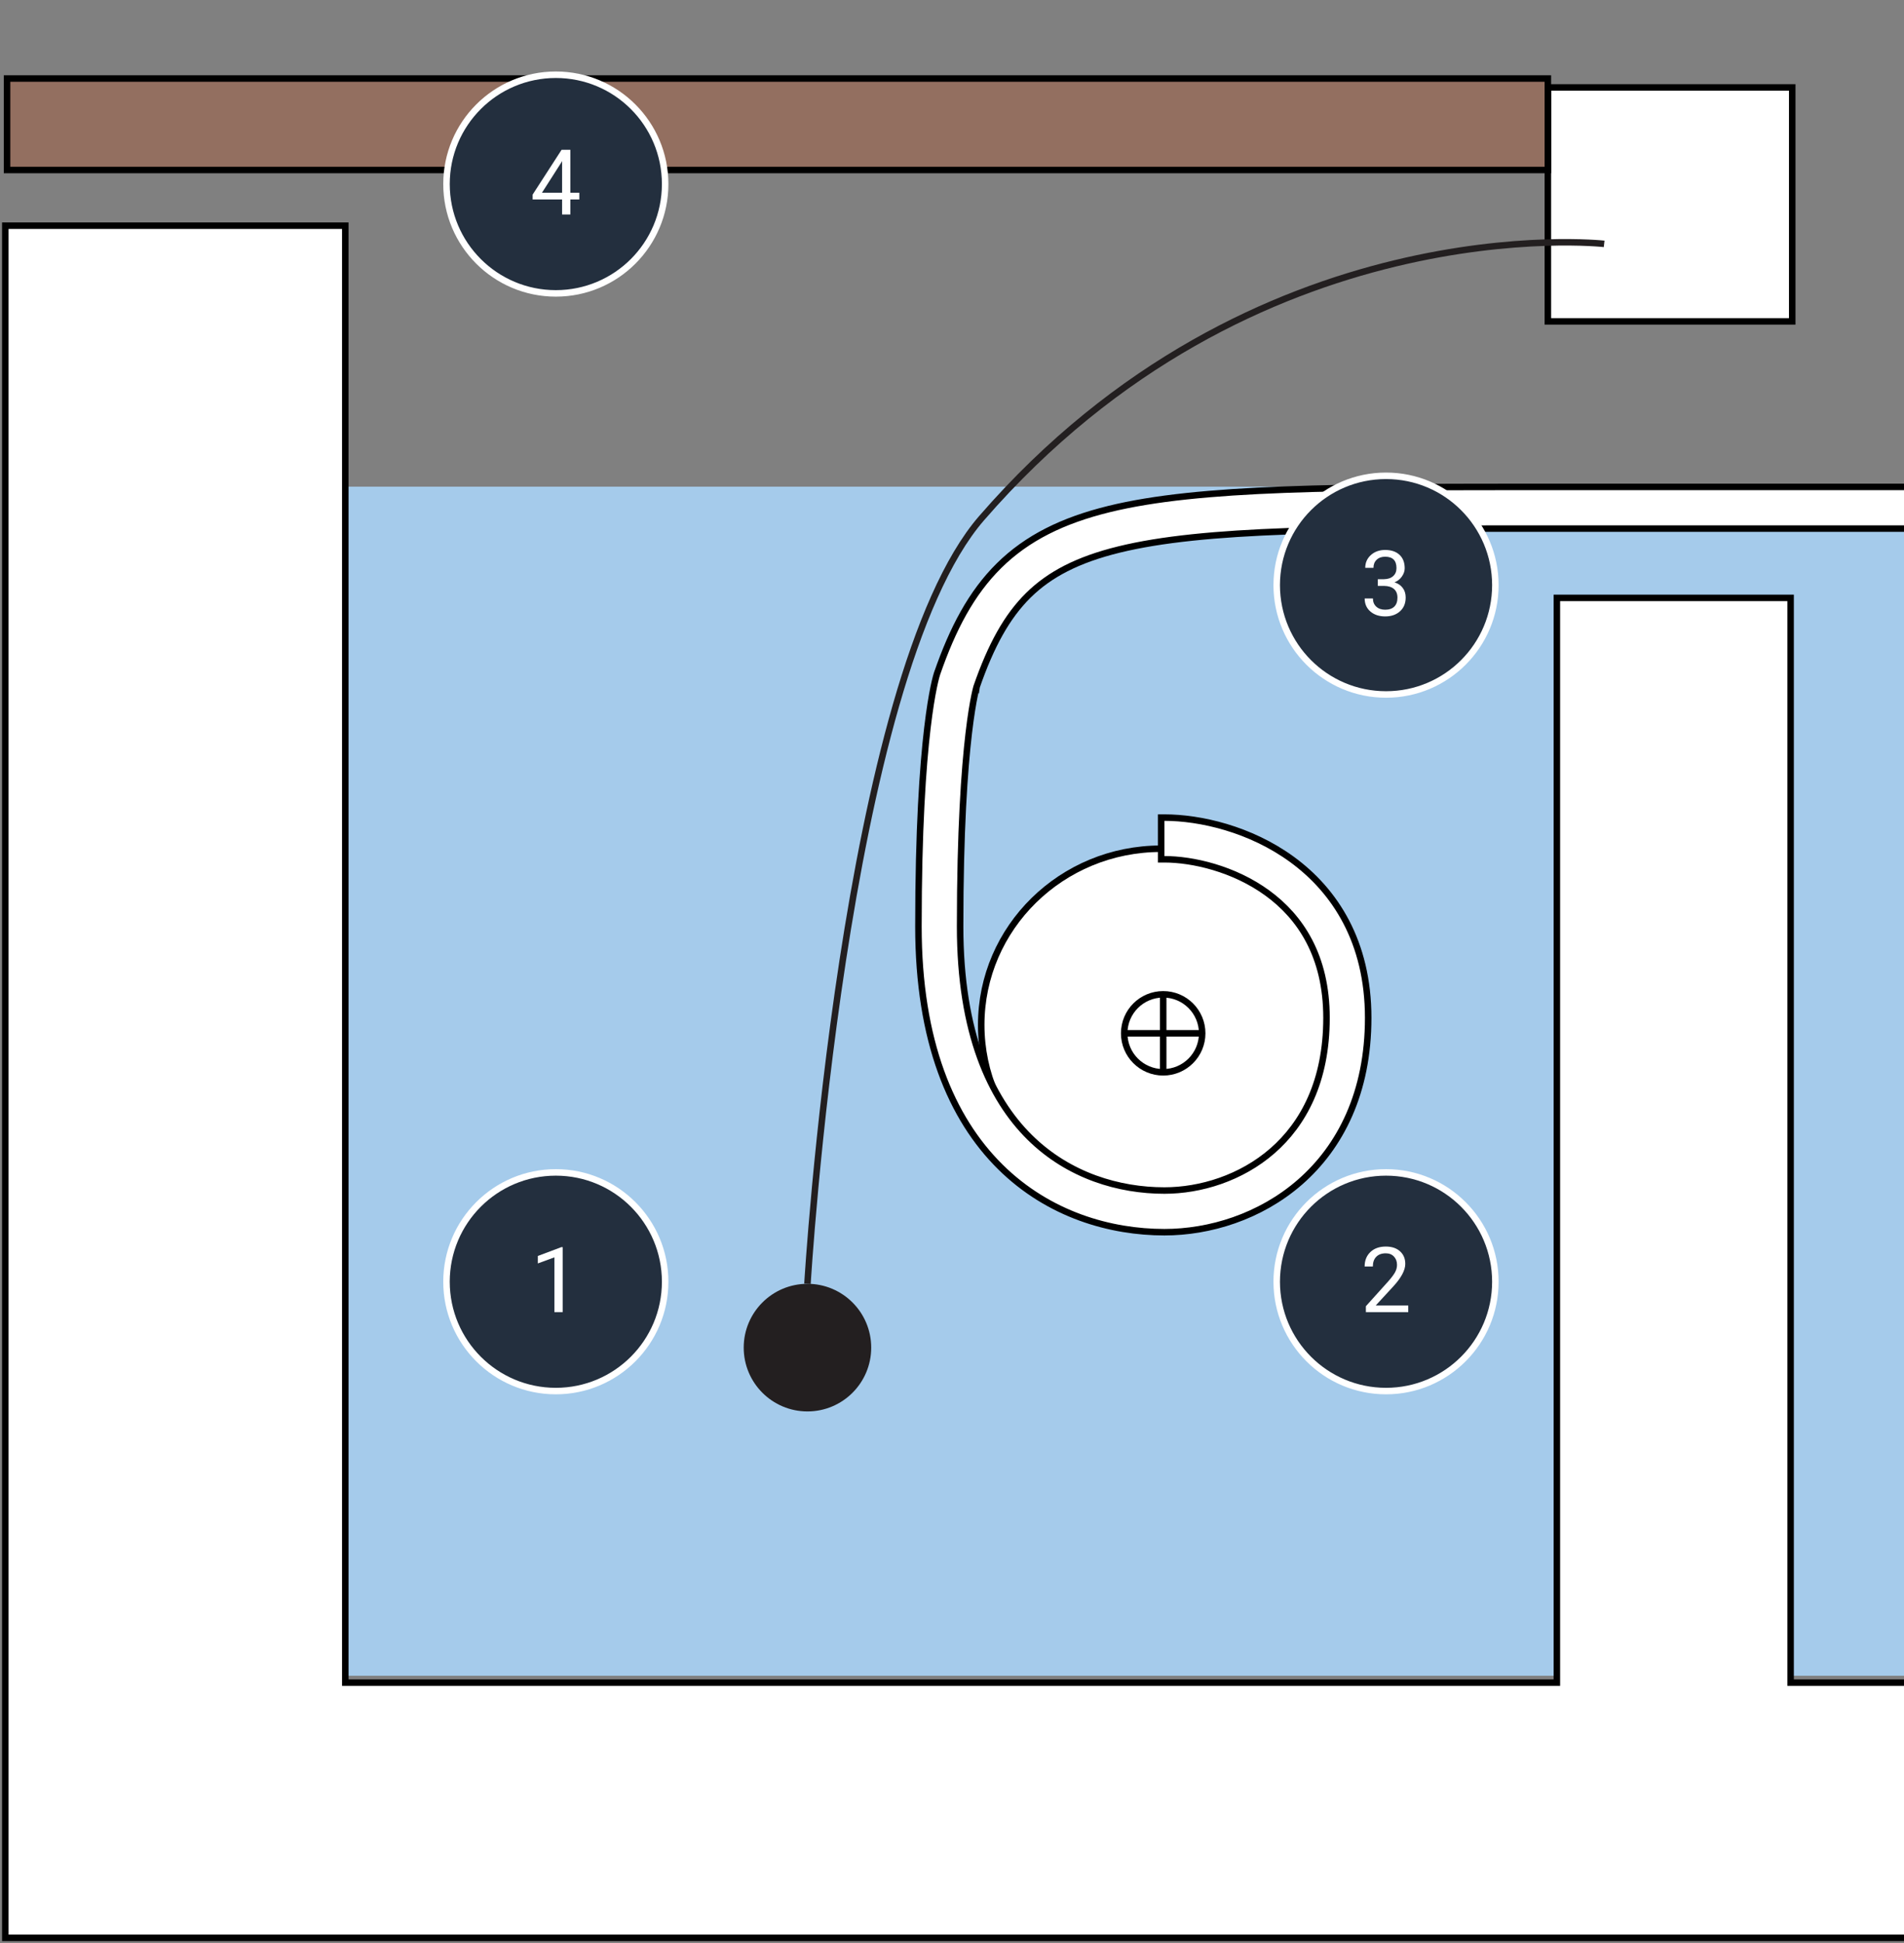 <svg width="293" height="299" viewBox="0 0 293 299" fill="none" xmlns="http://www.w3.org/2000/svg">
<rect x="0" y="0" width="293" height="299" fill="#808080" stroke="none"/>
<g clip-path="url(#clip0)">
<g clip-path="url(#clip1)">
<path d="M52.789 74.88L580.331 74.88V257.857H51.97L52.789 74.88Z" fill="#A5CBEB"/>
<path d="M0.817 34.727H53.136V258.909H239.58V92H275.549V258.909H570.227V34.727H624.18V298.182H0.817V34.727Z" fill="white" stroke="black" stroke-miterlimit="10" stroke-linecap="square"/>
<path d="M275.799 13.455H238.195V49.455H275.799V13.455Z" fill="white" stroke="black" stroke-miterlimit="10" stroke-linecap="square"/>
<path d="M238.195 12.082H1.083V26.158H238.195V12.082Z" fill="#936F60" stroke="black" stroke-miterlimit="10"/>
<path d="M206.297 157.707C206.297 172.669 193.927 184.816 178.646 184.816C163.366 184.816 150.996 172.669 150.996 157.707C150.996 142.744 163.366 130.598 178.646 130.598C193.927 130.598 206.297 142.744 206.297 157.707Z" fill="white" stroke="black"/>
<path d="M144.205 103.643L144.205 103.644L144.204 103.647L144.203 103.647L144.201 103.654L144.201 103.655L144.196 103.671L144.195 103.674L144.182 103.714L144.181 103.716C144.171 103.749 144.158 103.79 144.144 103.839C144.114 103.939 144.076 104.072 144.031 104.242C143.941 104.583 143.823 105.073 143.685 105.738C143.41 107.069 143.057 109.107 142.71 112.061C142.015 117.967 141.334 127.57 141.334 142.549C141.334 160.22 146.399 172.092 153.924 179.542C161.416 186.959 170.957 189.605 179.188 189.605C186.087 189.605 193.903 187.262 200.041 181.904C206.262 176.474 210.545 168.128 210.545 156.624C210.545 144.91 205.427 137.067 198.833 132.252C192.385 127.545 184.656 125.808 179.188 125.808H178.688V126.308V131.722V132.222H179.188C183.529 132.222 189.875 133.653 195.051 137.432C200.079 141.104 204.131 147.065 204.131 156.624C204.131 166.392 200.564 172.934 195.823 177.073C190.999 181.284 184.74 183.192 179.188 183.192C172.261 183.192 164.478 180.966 158.436 174.984C152.428 169.035 147.748 158.982 147.748 142.549C147.748 127.753 148.421 118.409 149.079 112.811C149.409 110.013 149.733 108.161 149.965 107.038C150.081 106.477 150.174 106.1 150.232 105.88C150.261 105.77 150.281 105.7 150.292 105.666L150.291 105.665L150.292 105.666L150.293 105.66C152.51 99.282 154.967 94.838 158.248 91.601C161.505 88.388 165.823 86.121 172.197 84.558C178.704 82.962 187.078 82.154 198.174 81.747C209.266 81.34 223.047 81.334 240.361 81.334H399.519H400.019V80.834V75.421V74.921H399.519L239.735 74.921L239.62 74.921C205.846 74.921 184.567 74.921 170.669 78.329C163.523 80.082 158.049 82.788 153.744 87.036C149.471 91.251 146.599 96.741 144.218 103.603L144.213 103.618L144.213 103.618L144.211 103.624L144.206 103.64L144.206 103.64L144.205 103.643Z" fill="white" stroke="black" stroke-miterlimit="10"/>
<path d="M124.257 217.182C129.675 217.182 134.067 212.786 134.067 207.364C134.067 201.941 129.675 197.545 124.257 197.545C118.839 197.545 114.447 201.941 114.447 207.364C114.447 212.786 118.839 217.182 124.257 217.182Z" fill="#231F20"/>
<path d="M124.257 197.546C124.257 197.546 129.783 104.297 151.037 79.752C192.892 31.479 246.857 37.526 246.857 37.526" stroke="#231F20" stroke-miterlimit="10"/>
</g>
<circle cx="85.534" cy="28.323" r="16.823" fill="#232F3E" stroke="white"/>
<path d="M87.769 29.657H89.15V30.689H87.769V33H86.498V30.689H81.965V29.944L86.422 23.047H87.769V29.657ZM83.401 29.657H86.498V24.776L86.347 25.05L83.401 29.657Z" fill="white"/>
<circle cx="213.293" cy="90.038" r="16.823" fill="#232F3E" stroke="white"/>
<path d="M212.028 89.123H212.979C213.576 89.113 214.045 88.956 214.387 88.651C214.729 88.346 214.899 87.933 214.899 87.414C214.899 86.247 214.318 85.664 213.156 85.664C212.609 85.664 212.172 85.821 211.844 86.135C211.52 86.445 211.358 86.858 211.358 87.373H210.094C210.094 86.584 210.381 85.93 210.955 85.411C211.534 84.887 212.268 84.624 213.156 84.624C214.095 84.624 214.831 84.873 215.364 85.37C215.898 85.866 216.164 86.557 216.164 87.441C216.164 87.874 216.023 88.293 215.74 88.699C215.462 89.104 215.082 89.407 214.599 89.608C215.146 89.781 215.567 90.068 215.863 90.469C216.164 90.87 216.315 91.36 216.315 91.939C216.315 92.832 216.023 93.541 215.44 94.065C214.856 94.589 214.097 94.851 213.163 94.851C212.229 94.851 211.468 94.598 210.88 94.092C210.297 93.586 210.005 92.919 210.005 92.089H211.276C211.276 92.613 211.447 93.033 211.789 93.347C212.131 93.662 212.589 93.819 213.163 93.819C213.774 93.819 214.241 93.659 214.565 93.34C214.888 93.021 215.05 92.563 215.05 91.966C215.05 91.388 214.872 90.943 214.517 90.633C214.161 90.323 213.649 90.164 212.979 90.155H212.028V89.123Z" fill="white"/>
<circle cx="213.293" cy="197.226" r="16.823" fill="#232F3E" stroke="white"/>
<path d="M216.711 201.902H210.19V200.993L213.635 197.165C214.145 196.586 214.496 196.117 214.688 195.757C214.884 195.392 214.982 195.016 214.982 194.629C214.982 194.109 214.824 193.683 214.51 193.351C214.195 193.018 213.776 192.852 213.252 192.852C212.623 192.852 212.133 193.032 211.782 193.392C211.436 193.747 211.263 194.244 211.263 194.882H209.998C209.998 193.966 210.292 193.225 210.88 192.66C211.472 192.095 212.263 191.812 213.252 191.812C214.177 191.812 214.909 192.056 215.446 192.544C215.984 193.027 216.253 193.672 216.253 194.479C216.253 195.458 215.629 196.625 214.38 197.979L211.714 200.87H216.711V201.902Z" fill="white"/>
<circle cx="85.534" cy="197.226" r="16.823" fill="#232F3E" stroke="white"/>
<path d="M86.587 201.902H85.315V193.474L82.765 194.41V193.262L86.388 191.901H86.587V201.902Z" fill="white"/>
<path d="M179 165C182.314 165 185 162.314 185 159C185 155.686 182.314 153 179 153C175.686 153 173 155.686 173 159C173 162.314 175.686 165 179 165Z" fill="white" stroke="black" stroke-miterlimit="10"/>
<path d="M185 159H173" stroke="black" stroke-miterlimit="10"/>
<path d="M179 153V165" stroke="black" stroke-miterlimit="10"/>
</g>
<defs>
<clipPath id="clip0">
<rect width="293" height="299" fill="white"/>
</clipPath>
<clipPath id="clip1">
<rect width="624.722" height="288" fill="white" transform="translate(0 11)"/>
</clipPath>
</defs>
</svg>
